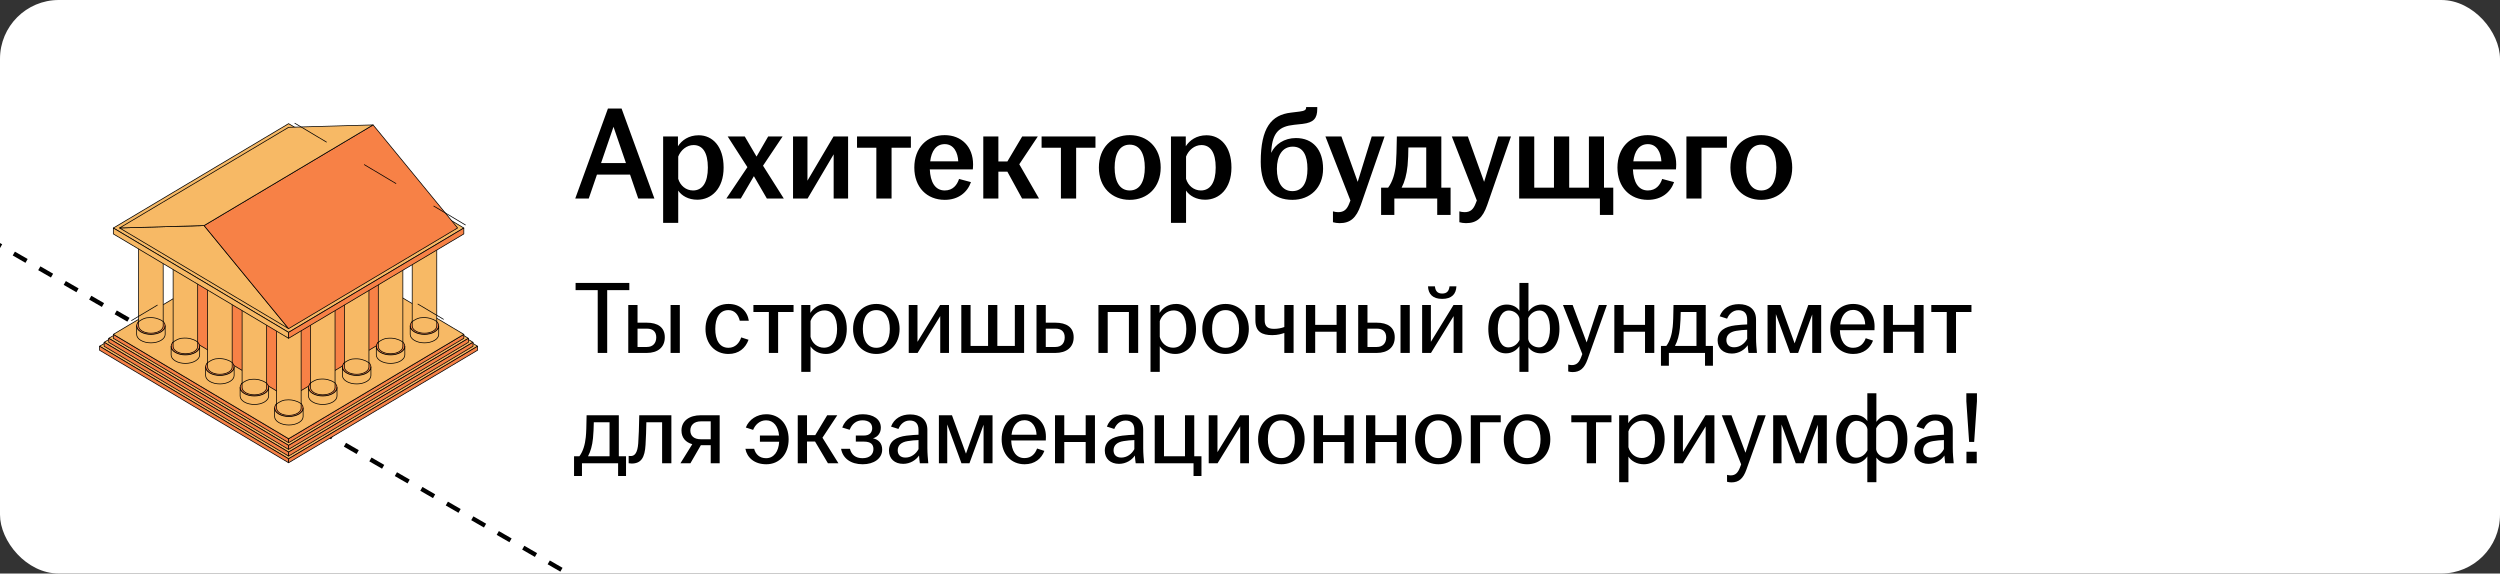 <?xml version="1.0" encoding="UTF-8"?> <svg xmlns="http://www.w3.org/2000/svg" width="340" height="78" viewBox="0 0 340 78" fill="none"><rect x="0" y="0" width="340" height="78" fill="#333333" stroke="none"/><g clip-path="url(#clip0_6485_12233)"><rect width="340" height="78" rx="8" fill="white"></rect><path d="M-63.938 -3.516L167.001 129.817" stroke="black" stroke-width="0.6" stroke-linejoin="round" stroke-dasharray="2 2"></path><path d="M64.954 47.09L39.247 31.781L13.537 47.09L39.247 62.402L64.954 47.09Z" fill="#F7B965" stroke="black" stroke-width="0.1" stroke-miterlimit="10" stroke-linecap="round" stroke-linejoin="round"></path><path d="M64.329 46.551L39.247 31.613L14.162 46.551L39.247 61.488L64.329 46.551Z" fill="#F7B965" stroke="black" stroke-width="0.1" stroke-miterlimit="10" stroke-linecap="round" stroke-linejoin="round"></path><path d="M63.705 46.011L39.247 31.445L14.787 46.011L39.247 60.578L63.705 46.011Z" fill="#F7B965" stroke="black" stroke-width="0.1" stroke-miterlimit="10" stroke-linecap="round" stroke-linejoin="round"></path><path d="M39.247 59.667L15.414 45.473V46.01L39.247 60.205V59.667Z" fill="#F78146" stroke="black" stroke-width="0.1" stroke-miterlimit="10" stroke-linecap="round" stroke-linejoin="round"></path><path d="M39.246 59.667L63.079 45.473V46.01L39.246 60.205V59.667Z" fill="#F78146" stroke="black" stroke-width="0.1" stroke-miterlimit="10" stroke-linecap="round" stroke-linejoin="round"></path><path d="M39.247 60.578L14.787 46.012V46.552L39.247 61.118V60.578Z" fill="#F78146" stroke="black" stroke-width="0.1" stroke-miterlimit="10" stroke-linecap="round" stroke-linejoin="round"></path><path d="M39.246 60.578L63.704 46.012V46.552L39.246 61.118V60.578Z" fill="#F78146" stroke="black" stroke-width="0.1" stroke-miterlimit="10" stroke-linecap="round" stroke-linejoin="round"></path><path d="M39.247 61.488L14.162 46.551V47.088L39.247 62.026V61.488Z" fill="#F78146" stroke="black" stroke-width="0.1" stroke-miterlimit="10" stroke-linecap="round" stroke-linejoin="round"></path><path d="M39.247 62.398L13.537 47.086V47.626L39.247 62.935V62.398Z" fill="#F78146" stroke="black" stroke-width="0.1" stroke-miterlimit="10" stroke-linecap="round" stroke-linejoin="round"></path><path d="M39.246 62.398L64.953 47.086V47.626L39.246 62.935V62.398Z" fill="#F78146" stroke="black" stroke-width="0.1" stroke-miterlimit="10" stroke-linecap="round" stroke-linejoin="round"></path><path d="M39.246 61.488L64.328 46.551V47.088L39.246 62.026V61.488Z" fill="#F78146" stroke="black" stroke-width="0.1" stroke-miterlimit="10" stroke-linecap="round" stroke-linejoin="round"></path><path d="M63.08 45.472L39.247 31.277L15.414 45.472L39.247 59.666L63.08 45.472Z" fill="#F7B965" stroke="black" stroke-width="0.1" stroke-miterlimit="10" stroke-linecap="round" stroke-linejoin="round"></path><path d="M25.045 31.812L39.247 40.269V54.137L25.045 45.681V31.812Z" fill="#F78146" stroke="black" stroke-width="0.1" stroke-miterlimit="10" stroke-linecap="round" stroke-linejoin="round"></path><path d="M53.446 31.812L39.246 40.269V54.137L53.446 45.681V31.812Z" fill="#F78146" stroke="black" stroke-width="0.1" stroke-miterlimit="10" stroke-linecap="round" stroke-linejoin="round"></path><path d="M21.896 43.506C21.517 43.281 21.02 43.168 20.524 43.168C20.027 43.168 19.531 43.281 19.151 43.506C18.772 43.731 18.584 44.026 18.584 44.322C18.584 44.617 18.772 44.913 19.151 45.138C19.531 45.363 20.027 45.476 20.524 45.476C21.02 45.476 21.517 45.363 21.896 45.138C22.275 44.913 22.463 44.617 22.463 44.322C22.463 44.026 22.275 43.731 21.896 43.506Z" fill="#F78146" stroke="black" stroke-width="0.1" stroke-miterlimit="10" stroke-linecap="round" stroke-linejoin="round"></path><path d="M21.896 45.14C21.517 45.365 21.02 45.478 20.524 45.478C20.027 45.478 19.531 45.365 19.151 45.14C18.772 44.915 18.584 44.62 18.584 44.324V45.475C18.584 45.771 18.772 46.066 19.151 46.291C19.531 46.516 20.027 46.629 20.524 46.629C21.02 46.629 21.517 46.516 21.896 46.291C22.275 46.066 22.463 45.771 22.463 45.475V44.324C22.463 44.62 22.275 44.915 21.896 45.14Z" fill="#F7B965" stroke="black" stroke-width="0.1" stroke-miterlimit="10" stroke-linecap="round" stroke-linejoin="round"></path><path d="M18.854 32.965V44.323C18.854 44.576 19.017 44.832 19.342 45.026C19.666 45.221 20.095 45.316 20.523 45.316C20.951 45.316 21.377 45.221 21.704 45.026C22.029 44.832 22.193 44.579 22.193 44.323V32.965H18.854Z" fill="#F7B965" stroke="black" stroke-width="0.1" stroke-miterlimit="10" stroke-linecap="round" stroke-linejoin="round"></path><path d="M21.702 32.263C21.378 32.068 20.95 31.973 20.521 31.973C20.093 31.973 19.667 32.068 19.34 32.263C19.015 32.457 18.852 32.71 18.852 32.966C18.852 33.222 19.015 33.475 19.34 33.67C19.665 33.864 20.093 33.959 20.521 33.959C20.95 33.959 21.375 33.864 21.702 33.67C22.027 33.475 22.191 33.222 22.191 32.966C22.191 32.71 22.027 32.457 21.702 32.263Z" fill="white" stroke="black" stroke-width="0.1" stroke-miterlimit="10" stroke-linecap="round" stroke-linejoin="round"></path><path d="M21.896 30.998C21.517 30.773 21.02 30.66 20.524 30.66C20.027 30.66 19.531 30.773 19.151 30.998C18.772 31.223 18.584 31.518 18.584 31.814C18.584 32.109 18.772 32.405 19.151 32.63C19.531 32.855 20.027 32.968 20.524 32.968C21.02 32.968 21.517 32.855 21.896 32.63C22.275 32.405 22.463 32.109 22.463 31.814C22.463 31.518 22.275 31.223 21.896 30.998Z" fill="#F5F5FA" stroke="black" stroke-width="0.1" stroke-miterlimit="10" stroke-linecap="round" stroke-linejoin="round"></path><path d="M26.585 46.299C26.206 46.074 25.71 45.961 25.213 45.961C24.717 45.961 24.22 46.074 23.841 46.299C23.462 46.524 23.273 46.819 23.273 47.115C23.273 47.41 23.462 47.706 23.841 47.931C24.22 48.156 24.717 48.269 25.213 48.269C25.71 48.269 26.206 48.156 26.585 47.931C26.965 47.706 27.153 47.41 27.153 47.115C27.153 46.819 26.965 46.524 26.585 46.299Z" fill="#F78146" stroke="black" stroke-width="0.1" stroke-miterlimit="10" stroke-linecap="round" stroke-linejoin="round"></path><path d="M26.585 47.933C26.206 48.158 25.71 48.271 25.213 48.271C24.717 48.271 24.22 48.158 23.841 47.933C23.462 47.708 23.273 47.413 23.273 47.117V48.268C23.273 48.564 23.462 48.859 23.841 49.084C24.22 49.309 24.717 49.422 25.213 49.422C25.71 49.422 26.206 49.309 26.585 49.084C26.965 48.859 27.153 48.564 27.153 48.268V47.117C27.153 47.413 26.965 47.708 26.585 47.933Z" fill="#F7B965" stroke="black" stroke-width="0.1" stroke-miterlimit="10" stroke-linecap="round" stroke-linejoin="round"></path><path d="M23.545 35.758V47.116C23.545 47.369 23.709 47.625 24.033 47.819C24.358 48.014 24.786 48.109 25.215 48.109C25.643 48.109 26.068 48.014 26.396 47.819C26.72 47.625 26.884 47.372 26.884 47.116V35.758H23.545Z" fill="#F7B965" stroke="black" stroke-width="0.1" stroke-miterlimit="10" stroke-linecap="round" stroke-linejoin="round"></path><path d="M26.396 35.056C26.071 34.861 25.643 34.766 25.215 34.766C24.786 34.766 24.361 34.861 24.033 35.056C23.709 35.25 23.545 35.503 23.545 35.759C23.545 36.015 23.709 36.269 24.033 36.463C24.358 36.657 24.786 36.752 25.215 36.752C25.643 36.752 26.068 36.657 26.396 36.463C26.72 36.269 26.884 36.015 26.884 35.759C26.884 35.503 26.72 35.25 26.396 35.056Z" fill="white" stroke="black" stroke-width="0.1" stroke-miterlimit="10" stroke-linecap="round" stroke-linejoin="round"></path><path d="M26.585 33.791C26.206 33.566 25.71 33.453 25.213 33.453C24.717 33.453 24.22 33.566 23.841 33.791C23.462 34.016 23.273 34.311 23.273 34.607C23.273 34.902 23.462 35.198 23.841 35.423C24.22 35.648 24.717 35.761 25.213 35.761C25.71 35.761 26.206 35.648 26.585 35.423C26.965 35.198 27.153 34.902 27.153 34.607C27.153 34.311 26.965 34.016 26.585 33.791Z" fill="#F5F5FA" stroke="black" stroke-width="0.1" stroke-miterlimit="10" stroke-linecap="round" stroke-linejoin="round"></path><path d="M31.275 49.092C30.896 48.867 30.399 48.754 29.902 48.754C29.406 48.754 28.909 48.867 28.53 49.092C28.151 49.317 27.963 49.612 27.963 49.908C27.963 50.203 28.151 50.499 28.53 50.724C28.909 50.949 29.406 51.062 29.902 51.062C30.399 51.062 30.896 50.949 31.275 50.724C31.654 50.499 31.842 50.203 31.842 49.908C31.842 49.612 31.654 49.317 31.275 49.092Z" fill="#F78146" stroke="black" stroke-width="0.1" stroke-miterlimit="10" stroke-linecap="round" stroke-linejoin="round"></path><path d="M31.275 50.726C30.896 50.951 30.399 51.064 29.902 51.064C29.406 51.064 28.909 50.951 28.53 50.726C28.151 50.501 27.963 50.206 27.963 49.91V51.061C27.963 51.357 28.151 51.652 28.53 51.877C28.909 52.102 29.406 52.215 29.902 52.215C30.399 52.215 30.896 52.102 31.275 51.877C31.654 51.652 31.842 51.357 31.842 51.061V49.91C31.842 50.206 31.654 50.501 31.275 50.726Z" fill="#F7B965" stroke="black" stroke-width="0.1" stroke-miterlimit="10" stroke-linecap="round" stroke-linejoin="round"></path><path d="M28.236 38.551V49.909C28.236 50.162 28.4 50.418 28.725 50.612C29.049 50.806 29.478 50.902 29.906 50.902C30.334 50.902 30.76 50.806 31.087 50.612C31.412 50.418 31.576 50.165 31.576 49.909V38.551H28.236Z" fill="#F7B965" stroke="black" stroke-width="0.1" stroke-miterlimit="10" stroke-linecap="round" stroke-linejoin="round"></path><path d="M31.083 37.848C30.759 37.654 30.33 37.559 29.902 37.559C29.474 37.559 29.048 37.654 28.721 37.848C28.396 38.042 28.232 38.296 28.232 38.552C28.232 38.808 28.396 39.061 28.721 39.255C29.045 39.45 29.474 39.545 29.902 39.545C30.33 39.545 30.756 39.45 31.083 39.255C31.408 39.061 31.572 38.808 31.572 38.552C31.572 38.299 31.408 38.042 31.083 37.848Z" fill="white" stroke="black" stroke-width="0.1" stroke-miterlimit="10" stroke-linecap="round" stroke-linejoin="round"></path><path d="M31.275 36.584C30.896 36.359 30.399 36.246 29.902 36.246C29.406 36.246 28.909 36.359 28.53 36.584C28.151 36.809 27.963 37.104 27.963 37.4C27.963 37.695 28.151 37.991 28.53 38.216C28.909 38.441 29.406 38.554 29.902 38.554C30.399 38.554 30.896 38.441 31.275 38.216C31.654 37.991 31.842 37.695 31.842 37.4C31.842 37.104 31.654 36.809 31.275 36.584Z" fill="#F5F5FA" stroke="black" stroke-width="0.1" stroke-miterlimit="10" stroke-linecap="round" stroke-linejoin="round"></path><path d="M35.968 51.888C35.589 51.663 35.092 51.551 34.596 51.551C34.099 51.551 33.603 51.663 33.224 51.888C32.845 52.114 32.656 52.409 32.656 52.705C32.656 53 32.845 53.295 33.224 53.521C33.603 53.746 34.099 53.858 34.596 53.858C35.092 53.858 35.589 53.746 35.968 53.521C36.347 53.295 36.536 53 36.536 52.705C36.536 52.409 36.347 52.114 35.968 51.888Z" fill="#F78146" stroke="black" stroke-width="0.1" stroke-miterlimit="10" stroke-linecap="round" stroke-linejoin="round"></path><path d="M35.968 53.519C35.589 53.745 35.092 53.857 34.596 53.857C34.099 53.857 33.603 53.745 33.224 53.519C32.845 53.294 32.656 52.999 32.656 52.703V53.854C32.656 54.15 32.845 54.445 33.224 54.67C33.603 54.895 34.099 55.008 34.596 55.008C35.092 55.008 35.589 54.895 35.968 54.67C36.347 54.445 36.536 54.15 36.536 53.854V52.703C36.536 52.999 36.347 53.294 35.968 53.519Z" fill="#F7B965" stroke="black" stroke-width="0.1" stroke-miterlimit="10" stroke-linecap="round" stroke-linejoin="round"></path><path d="M32.926 41.344V52.702C32.926 52.955 33.089 53.211 33.414 53.405C33.739 53.599 34.167 53.695 34.595 53.695C35.024 53.695 35.449 53.599 35.777 53.405C36.101 53.211 36.265 52.958 36.265 52.702V41.344H32.926Z" fill="#F7B965" stroke="black" stroke-width="0.1" stroke-miterlimit="10" stroke-linecap="round" stroke-linejoin="round"></path><path d="M35.773 40.641C35.448 40.447 35.02 40.352 34.591 40.352C34.163 40.352 33.738 40.447 33.41 40.641C33.086 40.836 32.922 41.089 32.922 41.345C32.922 41.601 33.086 41.854 33.41 42.048C33.735 42.243 34.163 42.338 34.591 42.338C35.02 42.338 35.445 42.243 35.773 42.048C36.097 41.854 36.261 41.601 36.261 41.345C36.261 41.089 36.097 40.836 35.773 40.641Z" fill="white" stroke="black" stroke-width="0.1" stroke-miterlimit="10" stroke-linecap="round" stroke-linejoin="round"></path><path d="M35.968 39.377C35.589 39.152 35.092 39.039 34.596 39.039C34.099 39.039 33.603 39.152 33.224 39.377C32.845 39.602 32.656 39.898 32.656 40.193C32.656 40.488 32.845 40.784 33.224 41.009C33.603 41.234 34.099 41.347 34.596 41.347C35.092 41.347 35.589 41.234 35.968 41.009C36.347 40.784 36.536 40.488 36.536 40.193C36.536 39.898 36.347 39.602 35.968 39.377Z" fill="#F5F5FA" stroke="black" stroke-width="0.1" stroke-miterlimit="10" stroke-linecap="round" stroke-linejoin="round"></path><path d="M40.658 54.678C40.278 54.452 39.782 54.34 39.285 54.34C38.789 54.34 38.292 54.452 37.913 54.678C37.534 54.903 37.346 55.198 37.346 55.494C37.346 55.789 37.534 56.085 37.913 56.31C38.292 56.535 38.789 56.647 39.285 56.647C39.782 56.647 40.278 56.535 40.658 56.31C41.037 56.085 41.225 55.789 41.225 55.494C41.225 55.198 41.037 54.903 40.658 54.678Z" fill="#F78146" stroke="black" stroke-width="0.1" stroke-miterlimit="10" stroke-linecap="round" stroke-linejoin="round"></path><path d="M40.658 56.312C40.278 56.537 39.782 56.65 39.285 56.65C38.789 56.65 38.292 56.537 37.913 56.312C37.534 56.087 37.346 55.791 37.346 55.496V56.647C37.346 56.943 37.534 57.238 37.913 57.463C38.292 57.688 38.789 57.801 39.285 57.801C39.782 57.801 40.278 57.688 40.658 57.463C41.037 57.238 41.225 56.943 41.225 56.647V55.496C41.225 55.791 41.037 56.087 40.658 56.312Z" fill="#F7B965" stroke="black" stroke-width="0.1" stroke-miterlimit="10" stroke-linecap="round" stroke-linejoin="round"></path><path d="M37.615 44.141V55.498C37.615 55.752 37.779 56.008 38.104 56.202C38.428 56.396 38.857 56.492 39.285 56.492C39.713 56.492 40.139 56.396 40.466 56.202C40.791 56.008 40.955 55.755 40.955 55.498V44.141H37.615Z" fill="#F7B965" stroke="black" stroke-width="0.1" stroke-miterlimit="10" stroke-linecap="round" stroke-linejoin="round"></path><path d="M40.466 43.434C40.142 43.24 39.713 43.145 39.285 43.145C38.857 43.145 38.431 43.24 38.104 43.434C37.779 43.629 37.615 43.882 37.615 44.138C37.615 44.394 37.779 44.647 38.104 44.842C38.428 45.036 38.857 45.131 39.285 45.131C39.713 45.131 40.139 45.036 40.466 44.842C40.791 44.647 40.955 44.394 40.955 44.138C40.955 43.882 40.791 43.629 40.466 43.434Z" fill="white" stroke="black" stroke-width="0.1" stroke-miterlimit="10" stroke-linecap="round" stroke-linejoin="round"></path><path d="M40.658 42.17C40.278 41.945 39.782 41.832 39.285 41.832C38.789 41.832 38.292 41.945 37.913 42.17C37.534 42.395 37.346 42.69 37.346 42.986C37.346 43.281 37.534 43.577 37.913 43.802C38.292 44.027 38.789 44.14 39.285 44.14C39.782 44.14 40.278 44.027 40.658 43.802C41.037 43.577 41.225 43.281 41.225 42.986C41.225 42.69 41.037 42.395 40.658 42.17Z" fill="#F5F5FA" stroke="black" stroke-width="0.1" stroke-miterlimit="10" stroke-linecap="round" stroke-linejoin="round"></path><path d="M45.267 51.888C44.888 51.663 44.391 51.551 43.895 51.551C43.398 51.551 42.902 51.663 42.523 51.888C42.143 52.114 41.955 52.409 41.955 52.705C41.955 53 42.143 53.295 42.523 53.521C42.902 53.746 43.398 53.858 43.895 53.858C44.391 53.858 44.888 53.746 45.267 53.521C45.646 53.295 45.834 53 45.834 52.705C45.834 52.409 45.646 52.114 45.267 51.888Z" fill="#F78146" stroke="black" stroke-width="0.1" stroke-miterlimit="10" stroke-linecap="round" stroke-linejoin="round"></path><path d="M45.267 53.519C44.888 53.745 44.391 53.857 43.895 53.857C43.398 53.857 42.902 53.745 42.523 53.519C42.143 53.294 41.955 52.999 41.955 52.703V53.854C41.955 54.15 42.143 54.445 42.523 54.67C42.902 54.895 43.398 55.008 43.895 55.008C44.391 55.008 44.888 54.895 45.267 54.67C45.646 54.445 45.834 54.15 45.834 53.854V52.703C45.834 52.999 45.646 53.294 45.267 53.519Z" fill="#F7B965" stroke="black" stroke-width="0.1" stroke-miterlimit="10" stroke-linecap="round" stroke-linejoin="round"></path><path d="M42.227 41.344V52.702C42.227 52.955 42.39 53.211 42.715 53.405C43.039 53.599 43.468 53.695 43.896 53.695C44.325 53.695 44.75 53.599 45.078 53.405C45.402 53.211 45.566 52.958 45.566 52.702V41.344H42.227Z" fill="#F7B965" stroke="black" stroke-width="0.1" stroke-miterlimit="10" stroke-linecap="round" stroke-linejoin="round"></path><path d="M45.078 40.641C44.753 40.447 44.325 40.352 43.896 40.352C43.468 40.352 43.042 40.447 42.715 40.641C42.39 40.836 42.227 41.089 42.227 41.345C42.227 41.601 42.39 41.854 42.715 42.048C43.039 42.243 43.468 42.338 43.896 42.338C44.325 42.338 44.75 42.243 45.078 42.048C45.402 41.854 45.566 41.601 45.566 41.345C45.566 41.089 45.402 40.836 45.078 40.641Z" fill="white" stroke="black" stroke-width="0.1" stroke-miterlimit="10" stroke-linecap="round" stroke-linejoin="round"></path><path d="M45.267 39.377C44.888 39.152 44.391 39.039 43.895 39.039C43.398 39.039 42.902 39.152 42.523 39.377C42.143 39.602 41.955 39.898 41.955 40.193C41.955 40.488 42.143 40.784 42.523 41.009C42.902 41.234 43.398 41.347 43.895 41.347C44.391 41.347 44.888 41.234 45.267 41.009C45.646 40.784 45.834 40.488 45.834 40.193C45.834 39.898 45.646 39.602 45.267 39.377Z" fill="#F5F5FA" stroke="black" stroke-width="0.1" stroke-miterlimit="10" stroke-linecap="round" stroke-linejoin="round"></path><path d="M49.878 49.092C49.499 48.867 49.002 48.754 48.506 48.754C48.01 48.754 47.513 48.867 47.134 49.092C46.755 49.317 46.566 49.612 46.566 49.908C46.566 50.203 46.755 50.499 47.134 50.724C47.513 50.949 48.01 51.062 48.506 51.062C49.002 51.062 49.499 50.949 49.878 50.724C50.258 50.499 50.446 50.203 50.446 49.908C50.446 49.612 50.258 49.317 49.878 49.092Z" fill="#F78146" stroke="black" stroke-width="0.1" stroke-miterlimit="10" stroke-linecap="round" stroke-linejoin="round"></path><path d="M49.878 50.726C49.499 50.951 49.002 51.064 48.506 51.064C48.01 51.064 47.513 50.951 47.134 50.726C46.755 50.501 46.566 50.206 46.566 49.91V51.061C46.566 51.357 46.755 51.652 47.134 51.877C47.513 52.102 48.01 52.215 48.506 52.215C49.002 52.215 49.499 52.102 49.878 51.877C50.258 51.652 50.446 51.357 50.446 51.061V49.91C50.446 50.206 50.258 50.501 49.878 50.726Z" fill="#F7B965" stroke="black" stroke-width="0.1" stroke-miterlimit="10" stroke-linecap="round" stroke-linejoin="round"></path><path d="M46.836 38.551V49.909C46.836 50.162 47 50.418 47.324 50.612C47.649 50.806 48.077 50.902 48.506 50.902C48.934 50.902 49.359 50.806 49.687 50.612C50.011 50.418 50.175 50.165 50.175 49.909V38.551H46.836Z" fill="#F7B965" stroke="black" stroke-width="0.1" stroke-miterlimit="10" stroke-linecap="round" stroke-linejoin="round"></path><path d="M49.687 37.848C49.362 37.654 48.934 37.559 48.506 37.559C48.077 37.559 47.652 37.654 47.324 37.848C47 38.042 46.836 38.296 46.836 38.552C46.836 38.808 47 39.061 47.324 39.255C47.649 39.45 48.077 39.545 48.506 39.545C48.934 39.545 49.359 39.45 49.687 39.255C50.011 39.061 50.175 38.808 50.175 38.552C50.175 38.296 50.011 38.042 49.687 37.848Z" fill="white" stroke="black" stroke-width="0.1" stroke-miterlimit="10" stroke-linecap="round" stroke-linejoin="round"></path><path d="M49.878 36.584C49.499 36.359 49.002 36.246 48.506 36.246C48.01 36.246 47.513 36.359 47.134 36.584C46.755 36.809 46.566 37.104 46.566 37.4C46.566 37.695 46.755 37.991 47.134 38.216C47.513 38.441 48.01 38.554 48.506 38.554C49.002 38.554 49.499 38.441 49.878 38.216C50.258 37.991 50.446 37.695 50.446 37.4C50.446 37.104 50.258 36.809 49.878 36.584Z" fill="#F5F5FA" stroke="black" stroke-width="0.1" stroke-miterlimit="10" stroke-linecap="round" stroke-linejoin="round"></path><path d="M54.49 46.299C54.111 46.074 53.614 45.961 53.117 45.961C52.621 45.961 52.124 46.074 51.745 46.299C51.366 46.524 51.178 46.819 51.178 47.115C51.178 47.41 51.366 47.706 51.745 47.931C52.124 48.156 52.621 48.269 53.117 48.269C53.614 48.269 54.111 48.156 54.49 47.931C54.869 47.706 55.057 47.41 55.057 47.115C55.057 46.819 54.869 46.524 54.49 46.299Z" fill="#F78146" stroke="black" stroke-width="0.1" stroke-miterlimit="10" stroke-linecap="round" stroke-linejoin="round"></path><path d="M54.49 47.933C54.111 48.158 53.614 48.271 53.117 48.271C52.621 48.271 52.124 48.158 51.745 47.933C51.366 47.708 51.178 47.413 51.178 47.117V48.268C51.178 48.564 51.366 48.859 51.745 49.084C52.124 49.309 52.621 49.422 53.117 49.422C53.614 49.422 54.111 49.309 54.49 49.084C54.869 48.859 55.057 48.564 55.057 48.268V47.117C55.057 47.413 54.869 47.708 54.49 47.933Z" fill="#F7B965" stroke="black" stroke-width="0.1" stroke-miterlimit="10" stroke-linecap="round" stroke-linejoin="round"></path><path d="M51.449 35.758V47.116C51.449 47.369 51.613 47.625 51.938 47.819C52.262 48.014 52.691 48.109 53.119 48.109C53.547 48.109 53.973 48.014 54.3 47.819C54.625 47.625 54.788 47.372 54.788 47.116V35.758H51.449Z" fill="#F7B965" stroke="black" stroke-width="0.1" stroke-miterlimit="10" stroke-linecap="round" stroke-linejoin="round"></path><path d="M54.298 35.056C53.974 34.861 53.545 34.766 53.117 34.766C52.688 34.766 52.263 34.861 51.935 35.056C51.611 35.25 51.447 35.503 51.447 35.759C51.447 36.015 51.611 36.269 51.935 36.463C52.26 36.657 52.688 36.752 53.117 36.752C53.545 36.752 53.971 36.657 54.298 36.463C54.623 36.269 54.786 36.015 54.786 35.759C54.786 35.503 54.623 35.25 54.298 35.056Z" fill="white" stroke="black" stroke-width="0.1" stroke-miterlimit="10" stroke-linecap="round" stroke-linejoin="round"></path><path d="M54.49 33.791C54.111 33.566 53.614 33.453 53.117 33.453C52.621 33.453 52.124 33.566 51.745 33.791C51.366 34.016 51.178 34.311 51.178 34.607C51.178 34.902 51.366 35.198 51.745 35.423C52.124 35.648 52.621 35.761 53.117 35.761C53.614 35.761 54.111 35.648 54.49 35.423C54.869 35.198 55.057 34.902 55.057 34.607C55.057 34.311 54.869 34.016 54.49 33.791Z" fill="#F5F5FA" stroke="black" stroke-width="0.1" stroke-miterlimit="10" stroke-linecap="round" stroke-linejoin="round"></path><path d="M59.099 43.506C58.72 43.281 58.223 43.168 57.727 43.168C57.23 43.168 56.734 43.281 56.355 43.506C55.975 43.731 55.787 44.026 55.787 44.322C55.787 44.617 55.975 44.913 56.355 45.138C56.734 45.363 57.23 45.476 57.727 45.476C58.223 45.476 58.72 45.363 59.099 45.138C59.478 44.913 59.666 44.617 59.666 44.322C59.666 44.026 59.478 43.731 59.099 43.506Z" fill="#F78146" stroke="black" stroke-width="0.1" stroke-miterlimit="10" stroke-linecap="round" stroke-linejoin="round"></path><path d="M59.099 45.14C58.72 45.365 58.223 45.478 57.727 45.478C57.23 45.478 56.734 45.365 56.355 45.14C55.975 44.915 55.787 44.62 55.787 44.324V45.475C55.787 45.771 55.975 46.066 56.355 46.291C56.734 46.516 57.23 46.629 57.727 46.629C58.223 46.629 58.72 46.516 59.099 46.291C59.478 46.066 59.666 45.771 59.666 45.475V44.324C59.666 44.62 59.478 44.915 59.099 45.14Z" fill="#F7B965" stroke="black" stroke-width="0.1" stroke-miterlimit="10" stroke-linecap="round" stroke-linejoin="round"></path><path d="M56.06 32.965V44.323C56.06 44.576 56.224 44.832 56.549 45.026C56.873 45.221 57.302 45.316 57.73 45.316C58.158 45.316 58.584 45.221 58.911 45.026C59.239 44.832 59.4 44.579 59.4 44.323V32.965H56.06Z" fill="#F7B965" stroke="black" stroke-width="0.1" stroke-miterlimit="10" stroke-linecap="round" stroke-linejoin="round"></path><path d="M55.971 43.831C55.971 43.831 56.361 43.42 57.064 43.24C57.064 43.24 57.95 43.07 58.682 43.367C58.682 43.367 59.011 43.44 59.398 43.734" stroke="black" stroke-width="0.1" stroke-miterlimit="10" stroke-linecap="round" stroke-linejoin="round"></path><path d="M51.363 46.627C51.363 46.627 51.753 46.217 52.457 46.036C52.457 46.036 53.342 45.867 54.075 46.163C54.075 46.163 54.404 46.236 54.791 46.531" stroke="black" stroke-width="0.1" stroke-miterlimit="10" stroke-linecap="round" stroke-linejoin="round"></path><path d="M46.732 49.436C46.732 49.436 47.122 49.025 47.826 48.845C47.826 48.845 48.711 48.676 49.444 48.972C49.444 48.972 49.773 49.045 50.16 49.34" stroke="black" stroke-width="0.1" stroke-miterlimit="10" stroke-linecap="round" stroke-linejoin="round"></path><path d="M42.141 52.186C42.141 52.186 42.53 51.775 43.234 51.595C43.234 51.595 44.119 51.426 44.852 51.722C44.852 51.722 45.181 51.795 45.568 52.09" stroke="black" stroke-width="0.1" stroke-miterlimit="10" stroke-linecap="round" stroke-linejoin="round"></path><path d="M37.545 55.018C37.545 55.018 37.935 54.607 38.638 54.427C38.638 54.427 39.524 54.258 40.256 54.554C40.256 54.554 40.586 54.627 40.972 54.922" stroke="black" stroke-width="0.1" stroke-miterlimit="10" stroke-linecap="round" stroke-linejoin="round"></path><path d="M32.828 52.214C32.828 52.214 33.218 51.803 33.922 51.622C33.922 51.622 34.807 51.453 35.539 51.749C35.539 51.749 35.869 51.822 36.255 52.117" stroke="black" stroke-width="0.1" stroke-miterlimit="10" stroke-linecap="round" stroke-linejoin="round"></path><path d="M28.154 49.409C28.154 49.409 28.544 48.998 29.248 48.818C29.248 48.818 30.133 48.648 30.865 48.945C30.865 48.945 31.195 49.018 31.582 49.313" stroke="black" stroke-width="0.1" stroke-miterlimit="10" stroke-linecap="round" stroke-linejoin="round"></path><path d="M23.463 46.616C23.463 46.616 23.853 46.205 24.556 46.025C24.556 46.025 25.442 45.855 26.174 46.152C26.174 46.152 26.504 46.225 26.89 46.52" stroke="black" stroke-width="0.1" stroke-miterlimit="10" stroke-linecap="round" stroke-linejoin="round"></path><path d="M18.771 43.831C18.771 43.831 19.161 43.42 19.865 43.24C19.865 43.24 20.75 43.07 21.483 43.367C21.483 43.367 21.812 43.44 22.199 43.734" stroke="black" stroke-width="0.1" stroke-miterlimit="10" stroke-linecap="round" stroke-linejoin="round"></path><path d="M58.908 32.263C58.583 32.068 58.155 31.973 57.726 31.973C57.298 31.973 56.872 32.068 56.545 32.263C56.22 32.457 56.057 32.71 56.057 32.966C56.057 33.222 56.22 33.475 56.545 33.67C56.869 33.864 57.298 33.959 57.726 33.959C58.155 33.959 58.58 33.864 58.908 33.67C59.232 33.475 59.396 33.222 59.396 32.966C59.396 32.71 59.232 32.457 58.908 32.263Z" fill="white" stroke="black" stroke-width="0.1" stroke-miterlimit="10" stroke-linecap="round" stroke-linejoin="round"></path><path d="M59.099 30.998C58.72 30.773 58.223 30.66 57.727 30.66C57.23 30.66 56.734 30.773 56.355 30.998C55.975 31.223 55.787 31.518 55.787 31.814C55.787 32.109 55.975 32.405 56.355 32.63C56.734 32.855 57.23 32.968 57.727 32.968C58.223 32.968 58.72 32.855 59.099 32.63C59.478 32.405 59.666 32.109 59.666 31.814C59.666 31.518 59.478 31.223 59.099 30.998Z" fill="#F5F5FA" stroke="black" stroke-width="0.1" stroke-miterlimit="10" stroke-linecap="round" stroke-linejoin="round"></path><path d="M63.08 31.011L39.247 16.816L15.414 31.011L39.247 45.203L63.08 31.011Z" fill="#F7B965" stroke="black" stroke-width="0.1" stroke-miterlimit="10" stroke-linecap="round" stroke-linejoin="round"></path><path d="M39.247 45.204L15.414 31.012V31.814L39.247 46.008V45.204Z" fill="#F7B965" stroke="black" stroke-width="0.1" stroke-miterlimit="10" stroke-linecap="round" stroke-linejoin="round"></path><path d="M39.246 45.204L63.079 31.012V31.814L39.246 46.008V45.204Z" fill="#F78146" stroke="black" stroke-width="0.1" stroke-miterlimit="10" stroke-linecap="round" stroke-linejoin="round"></path><path d="M16.262 31.002L27.753 30.676L39.246 44.693L16.262 31.002Z" fill="#F7B965" stroke="black" stroke-width="0.1" stroke-miterlimit="10" stroke-linecap="round" stroke-linejoin="round"></path><path d="M50.738 16.988L62.232 31.003L39.247 44.694L27.754 30.676L50.738 16.988Z" fill="#F78146" stroke="black" stroke-width="0.1" stroke-miterlimit="10" stroke-linecap="round" stroke-linejoin="round"></path><path d="M39.246 17.315L50.737 16.988L27.753 30.676L16.262 31.003L39.246 17.315Z" fill="#F7B965" stroke="black" stroke-width="0.1" stroke-miterlimit="10" stroke-linecap="round" stroke-linejoin="round"></path><path d="M63.291 30.59L39.238 16.246" stroke="black" stroke-width="0.1" stroke-miterlimit="10" stroke-linecap="round" stroke-linejoin="round" stroke-dasharray="5 6"></path><path d="M60.311 43.422L56.84 41.355" stroke="black" stroke-width="0.1" stroke-miterlimit="10" stroke-linecap="round" stroke-linejoin="round" stroke-dasharray="5 6"></path><path d="M17.891 43.594L21.399 41.496" stroke="black" stroke-width="0.1" stroke-miterlimit="10" stroke-linecap="round" stroke-linejoin="round" stroke-dasharray="5 6"></path><path d="M78.234 27L82.68 14.76H84.534L88.998 27H86.802L85.686 23.742H81.186L80.07 27H78.234ZM81.744 22.176H85.128L83.436 17.244L81.744 22.176ZM90.186 30.312V18.558H92.202V19.89C92.724 19.08 93.66 18.396 95.028 18.396C96.9 18.396 98.412 19.908 98.412 22.788C98.412 25.668 96.756 27.162 94.83 27.162C93.624 27.162 92.706 26.622 92.238 25.92V30.312H90.186ZM92.238 24.318C92.508 25.236 93.282 25.902 94.254 25.902C95.532 25.902 96.27 24.822 96.27 22.788C96.27 20.736 95.55 19.728 94.326 19.728C93.39 19.728 92.58 20.412 92.238 21.294V24.318ZM98.784 27L101.647 22.734L98.965 18.558H101.287L102.889 21.294L104.473 18.558H106.435L103.771 22.536L106.597 27H104.293L102.529 23.958L100.747 27H98.784ZM107.852 27V18.558H109.814V24.57L113.36 18.558H115.34V27H113.378V20.988L109.832 27H107.852ZM119.183 27V20.088H116.555V18.558H123.881V20.088H121.253V27H119.183ZM128.487 27.18C126.057 27.18 124.347 25.47 124.347 22.788C124.347 20.106 126.057 18.378 128.469 18.378C130.755 18.378 132.339 19.944 132.339 22.356C132.339 22.644 132.321 22.86 132.303 23.04H126.453C126.525 24.732 127.155 25.902 128.487 25.902C129.585 25.902 130.161 25.164 130.431 24.336L132.051 24.768C131.565 26.154 130.341 27.18 128.487 27.18ZM126.507 21.942H130.323C130.269 20.772 129.729 19.602 128.487 19.602C127.299 19.602 126.669 20.556 126.507 21.942ZM133.727 27V18.558H135.779V21.96H137.003L139.019 18.558H141.143L138.623 22.338L141.305 27H139.001L137.003 23.346H135.779V27H133.727ZM144.285 27V20.088H141.657V18.558H148.983V20.088H146.355V27H144.285ZM153.642 27.18C151.212 27.18 149.448 25.47 149.448 22.788C149.448 20.088 151.212 18.378 153.642 18.378C156.072 18.378 157.854 20.088 157.854 22.788C157.854 25.47 156.072 27.18 153.642 27.18ZM151.59 22.788C151.59 24.588 152.22 25.902 153.642 25.902C155.082 25.902 155.694 24.588 155.694 22.788C155.694 20.988 155.082 19.674 153.642 19.674C152.22 19.674 151.59 20.988 151.59 22.788ZM159.251 30.312V18.558H161.267V19.89C161.789 19.08 162.725 18.396 164.093 18.396C165.965 18.396 167.477 19.908 167.477 22.788C167.477 25.668 165.821 27.162 163.895 27.162C162.689 27.162 161.771 26.622 161.303 25.92V30.312H159.251ZM161.303 24.318C161.573 25.236 162.347 25.902 163.319 25.902C164.597 25.902 165.335 24.822 165.335 22.788C165.335 20.736 164.615 19.728 163.391 19.728C162.455 19.728 161.645 20.412 161.303 21.294V24.318ZM175.762 27.18C173.17 27.18 171.46 25.56 171.46 22.014C171.46 17.352 172.918 15.624 175.564 15.318L176.734 15.174C177.454 15.084 177.634 14.94 177.634 14.616V14.562H179.146V14.814C179.146 16.074 178.678 16.668 177.166 16.848L175.996 16.974C173.962 17.19 173.08 18.018 172.9 20.448L172.882 20.79C173.422 19.62 174.664 18.774 176.248 18.774C178.552 18.774 179.938 20.358 179.938 22.95C179.938 25.524 178.192 27.18 175.762 27.18ZM173.656 22.968C173.656 24.768 174.34 25.992 175.762 25.992C177.202 25.992 177.814 24.768 177.814 22.968C177.814 21.186 177.256 19.944 175.816 19.944C174.394 19.944 173.656 21.186 173.656 22.968ZM182.182 30.348C181.876 30.348 181.516 30.294 181.282 30.222V28.746C181.462 28.8 181.732 28.854 181.984 28.854C182.776 28.854 183.19 28.494 183.514 27.63L183.658 27.27L180.256 18.558H182.434L184.648 24.732L186.556 18.558H188.302L185.062 27.9C184.45 29.646 183.64 30.348 182.182 30.348ZM187.83 29.232V25.524H188.784C189.396 24.714 189.72 23.58 189.846 22.338C189.918 21.438 189.936 20.43 189.972 18.558H196.02V25.524H197.28V29.232H195.462V27H189.63V29.232H187.83ZM190.62 25.524H193.968V20.052H191.538C191.538 20.862 191.502 21.672 191.43 22.518C191.304 23.76 191.034 24.732 190.62 25.524ZM199.373 30.348C199.067 30.348 198.707 30.294 198.473 30.222V28.746C198.653 28.8 198.923 28.854 199.175 28.854C199.967 28.854 200.381 28.494 200.705 27.63L200.849 27.27L197.447 18.558H199.625L201.839 24.732L203.747 18.558H205.493L202.253 27.9C201.641 29.646 200.831 30.348 199.373 30.348ZM217.586 29.232V27H206.606V18.558H208.658V25.524H211.34V18.558H213.41V25.524H216.092V18.558H218.144V25.524H219.404V29.232H217.586ZM224.112 27.18C221.682 27.18 219.972 25.47 219.972 22.788C219.972 20.106 221.682 18.378 224.094 18.378C226.38 18.378 227.964 19.944 227.964 22.356C227.964 22.644 227.946 22.86 227.928 23.04H222.078C222.15 24.732 222.78 25.902 224.112 25.902C225.21 25.902 225.786 25.164 226.056 24.336L227.676 24.768C227.19 26.154 225.966 27.18 224.112 27.18ZM222.132 21.942H225.948C225.894 20.772 225.354 19.602 224.112 19.602C222.924 19.602 222.294 20.556 222.132 21.942ZM229.352 27V18.558H234.86V20.088H231.404V27H229.352ZM239.529 27.18C237.099 27.18 235.335 25.47 235.335 22.788C235.335 20.088 237.099 18.378 239.529 18.378C241.959 18.378 243.741 20.088 243.741 22.788C243.741 25.47 241.959 27.18 239.529 27.18ZM237.477 22.788C237.477 24.588 238.107 25.902 239.529 25.902C240.969 25.902 241.581 24.588 241.581 22.788C241.581 20.988 240.969 19.674 239.529 19.674C238.107 19.674 237.477 20.988 237.477 22.788Z" fill="black"></path><path d="M81.29 48V39.46H78.28V38.48H85.588V39.46H82.578V48H81.29ZM85.444 48V41.476H86.704V43.884H87.95C89.448 43.884 90.413 44.5 90.413 45.872C90.413 47.244 89.448 48 87.95 48H85.444ZM86.704 47.188H87.978C88.817 47.188 89.251 46.642 89.251 45.886C89.251 45.13 88.817 44.696 87.978 44.696H86.704V47.188ZM91.198 48V41.476H92.457V48H91.198ZM99.069 48.14C97.249 48.14 95.947 46.782 95.947 44.738C95.947 42.694 97.249 41.336 99.069 41.336C100.665 41.336 101.631 42.302 101.841 43.618H100.609C100.413 42.82 99.937 42.176 99.069 42.176C97.823 42.176 97.277 43.282 97.277 44.738C97.277 46.194 97.823 47.3 99.069 47.3C100.021 47.3 100.567 46.614 100.805 45.886L101.799 46.208C101.379 47.37 100.455 48.14 99.069 48.14ZM104.564 48V42.428H102.464V41.476H107.924V42.428H105.824V48H104.564ZM108.973 50.576V41.476H110.205V42.554C110.625 41.882 111.367 41.336 112.473 41.336C113.943 41.336 115.161 42.526 115.161 44.738C115.161 46.95 113.845 48.14 112.333 48.14C111.353 48.14 110.611 47.678 110.233 47.104V50.576H108.973ZM110.233 45.816C110.443 46.656 111.143 47.286 112.053 47.286C113.173 47.286 113.845 46.348 113.845 44.738C113.845 43.128 113.201 42.218 112.109 42.218C111.241 42.218 110.513 42.862 110.233 43.66V45.816ZM119.181 48.14C117.361 48.14 116.017 46.782 116.017 44.738C116.017 42.694 117.361 41.336 119.181 41.336C121.001 41.336 122.345 42.694 122.345 44.738C122.345 46.782 121.001 48.14 119.181 48.14ZM117.347 44.738C117.347 46.194 117.921 47.3 119.181 47.3C120.441 47.3 121.015 46.194 121.015 44.738C121.015 43.282 120.441 42.176 119.181 42.176C117.921 42.176 117.347 43.282 117.347 44.738ZM123.588 48V41.476H124.778V46.488L127.858 41.476H129.062V48H127.872V42.988L124.792 48H123.588ZM130.738 48V41.476H131.998V47.048H134.378V41.476H135.638V47.048H138.018V41.476H139.278V48H130.738ZM140.965 48V41.476H142.225V43.884H143.513C145.039 43.884 146.019 44.5 146.019 45.872C146.019 47.244 145.039 48 143.513 48H140.965ZM142.225 47.188H143.541C144.381 47.188 144.801 46.642 144.801 45.886C144.801 45.13 144.381 44.696 143.541 44.696H142.225V47.188ZM149.387 48V41.476H154.791V48H153.531V42.428H150.647V48H149.387ZM156.469 50.576V41.476H157.701V42.554C158.121 41.882 158.863 41.336 159.969 41.336C161.439 41.336 162.657 42.526 162.657 44.738C162.657 46.95 161.341 48.14 159.829 48.14C158.849 48.14 158.107 47.678 157.729 47.104V50.576H156.469ZM157.729 45.816C157.939 46.656 158.639 47.286 159.549 47.286C160.669 47.286 161.341 46.348 161.341 44.738C161.341 43.128 160.697 42.218 159.605 42.218C158.737 42.218 158.009 42.862 157.729 43.66V45.816ZM166.677 48.14C164.857 48.14 163.513 46.782 163.513 44.738C163.513 42.694 164.857 41.336 166.677 41.336C168.497 41.336 169.841 42.694 169.841 44.738C169.841 46.782 168.497 48.14 166.677 48.14ZM164.843 44.738C164.843 46.194 165.417 47.3 166.677 47.3C167.937 47.3 168.511 46.194 168.511 44.738C168.511 43.282 167.937 42.176 166.677 42.176C165.417 42.176 164.843 43.282 164.843 44.738ZM174.668 45.284C174.304 45.41 173.758 45.578 173.03 45.578C171.644 45.578 170.734 45.144 170.734 43.562V41.476H171.994V43.534C171.994 44.416 172.428 44.724 173.268 44.724C173.786 44.724 174.276 44.626 174.668 44.472V41.476H175.928V48H174.668V45.284ZM177.606 48V41.476H178.866V44.178H181.778V41.476H183.038V48H181.778V45.116H178.866V48H177.606ZM184.715 48V41.476H185.975V43.884H187.221C188.719 43.884 189.685 44.5 189.685 45.872C189.685 47.244 188.719 48 187.221 48H184.715ZM185.975 47.188H187.249C188.089 47.188 188.523 46.642 188.523 45.886C188.523 45.13 188.089 44.696 187.249 44.696H185.975V47.188ZM190.469 48V41.476H191.729V48H190.469ZM193.41 48V41.476H194.6V46.488L197.68 41.476H198.884V48H197.694V42.988L194.614 48H193.41ZM194.208 38.942H195.146C195.216 39.558 195.482 39.922 196.14 39.922C196.798 39.922 197.064 39.558 197.134 38.942H198.072C198.03 39.964 197.456 40.65 196.14 40.65C194.824 40.65 194.25 39.964 194.208 38.942ZM206.639 50.576V47.076C206.275 47.608 205.673 48.056 204.805 48.056C203.405 48.056 202.411 46.852 202.411 44.738C202.411 42.624 203.475 41.42 204.917 41.42C205.673 41.42 206.289 41.728 206.639 42.26V38.48H207.871V42.372C208.235 41.854 208.837 41.42 209.691 41.42C211.091 41.42 212.085 42.624 212.085 44.738C212.085 46.852 211.021 48.056 209.579 48.056C208.837 48.056 208.221 47.748 207.871 47.23V50.576H206.639ZM203.699 44.738C203.699 46.25 204.189 47.244 205.127 47.244C205.799 47.244 206.373 46.838 206.653 46.236V43.38C206.583 42.75 205.925 42.232 205.197 42.232C204.287 42.232 203.699 43.226 203.699 44.738ZM207.843 46.11C207.913 46.74 208.571 47.244 209.299 47.244C210.209 47.244 210.797 46.25 210.797 44.738C210.797 43.226 210.307 42.232 209.369 42.232C208.697 42.232 208.123 42.652 207.843 43.254V46.11ZM213.865 50.604C213.655 50.604 213.417 50.562 213.277 50.52V49.582C213.389 49.61 213.585 49.652 213.767 49.652C214.411 49.652 214.761 49.302 215.041 48.56L215.195 48.154L212.563 41.476H213.879L215.783 46.572L217.449 41.476H218.541L215.909 48.868C215.475 50.086 214.887 50.604 213.865 50.604ZM219.551 48V41.476H220.811V44.178H223.723V41.476H224.983V48H223.723V45.116H220.811V48H219.551ZM225.89 49.736V47.048H226.618C227.122 46.39 227.388 45.438 227.486 44.458C227.556 43.8 227.57 43.03 227.598 41.476H231.98V47.048H232.96V49.736H231.882V48H226.968V49.736H225.89ZM227.794 47.048H230.72V42.428H228.578C228.564 43.156 228.536 43.912 228.466 44.612C228.368 45.592 228.144 46.39 227.794 47.048ZM235.53 48.084C234.368 48.084 233.598 47.384 233.598 46.292C233.598 44.976 234.62 44.416 235.992 44.248C236.58 44.178 237.182 44.136 237.616 44.122V43.478C237.616 42.61 237.196 42.19 236.426 42.19C235.67 42.19 235.152 42.694 234.886 43.338L233.878 43.016C234.298 41.91 235.278 41.364 236.482 41.364C237.826 41.364 238.82 42.022 238.82 43.464V45.956C238.82 46.67 238.89 47.412 238.946 48H237.798C237.756 47.692 237.7 47.286 237.686 46.95C237.28 47.566 236.482 48.084 235.53 48.084ZM234.788 46.25C234.788 46.88 235.194 47.23 235.838 47.23C236.594 47.23 237.266 46.754 237.616 46.082V44.85C237.14 44.864 236.664 44.906 236.146 44.99C235.264 45.13 234.788 45.564 234.788 46.25ZM240.387 48V41.476H242.165L244.069 46.698L245.931 41.476H247.681V48H246.463V42.764L244.545 48H243.453L241.521 42.722V48H240.387ZM252.044 48.14C250.224 48.14 248.922 46.782 248.922 44.738C248.922 42.694 250.224 41.336 252.03 41.336C253.808 41.336 254.942 42.61 254.942 44.388C254.942 44.626 254.942 44.78 254.928 44.906H250.224C250.266 46.278 250.84 47.3 252.03 47.3C252.996 47.3 253.5 46.67 253.738 45.998L254.732 46.32C254.34 47.37 253.43 48.14 252.044 48.14ZM250.266 44.122H253.668C253.64 43.184 253.15 42.148 252.03 42.148C250.98 42.148 250.406 42.974 250.266 44.122ZM256.178 48V41.476H257.438V44.178H260.35V41.476H261.61V48H260.35V45.116H257.438V48H256.178ZM264.757 48V42.428H262.657V41.476H268.117V42.428H266.017V48H264.757ZM78.07 64.736V62.048H78.798C79.302 61.39 79.568 60.438 79.666 59.458C79.736 58.8 79.75 58.03 79.778 56.476H84.16V62.048H85.14V64.736H84.062V63H79.148V64.736H78.07ZM79.974 62.048H82.9V57.428H80.758C80.744 58.156 80.716 58.912 80.646 59.612C80.548 60.592 80.324 61.39 79.974 62.048ZM85.903 63.042C85.777 63.042 85.651 63.028 85.497 63V62.006C85.581 62.02 85.679 62.02 85.791 62.02C86.323 62.02 86.701 61.586 86.799 60.298C86.869 59.346 86.911 58.1 86.939 56.476H91.307V63H90.047V57.428H87.905C87.891 58.436 87.849 59.542 87.793 60.494C87.695 62.216 87.205 63.042 85.903 63.042ZM96.658 63V60.55H95.314L93.9 63H92.542L94.152 60.41C93.256 60.158 92.682 59.542 92.682 58.548C92.682 57.19 93.816 56.476 95.286 56.476H97.876V63H96.658ZM93.886 58.548C93.886 59.276 94.376 59.738 95.3 59.738H96.658V57.302H95.342C94.39 57.302 93.886 57.82 93.886 58.548ZM104.217 63.14C102.607 63.14 101.599 62.244 101.375 61.04H102.565C102.761 61.782 103.293 62.314 104.189 62.314C105.253 62.314 105.897 61.404 105.967 60.074H103.349V59.234H105.953C105.841 57.988 105.211 57.162 104.189 57.162C103.307 57.162 102.691 57.792 102.425 58.464L101.431 58.142C101.865 57.036 102.957 56.336 104.217 56.336C105.995 56.336 107.255 57.694 107.255 59.738C107.255 61.782 105.981 63.14 104.217 63.14ZM108.494 63V56.476H109.754V59.178H110.874L112.498 56.476H113.87L111.854 59.528L114.024 63H112.596L110.846 60.046H109.754V63H108.494ZM117.33 63.14C115.692 63.14 114.614 62.328 114.39 61.04H115.594C115.79 61.838 116.35 62.314 117.302 62.314C118.296 62.314 118.786 61.782 118.786 61.068C118.786 60.438 118.422 60.06 117.484 60.06H116.392V59.234H117.484C118.268 59.234 118.618 58.814 118.618 58.226C118.618 57.596 118.17 57.162 117.302 57.162C116.42 57.162 115.86 57.694 115.552 58.45L114.544 58.142C115.006 56.91 116.098 56.336 117.33 56.336C118.758 56.336 119.794 57.008 119.794 58.156C119.794 58.842 119.43 59.402 118.73 59.612C119.5 59.78 119.976 60.298 119.976 61.152C119.976 62.356 118.856 63.14 117.33 63.14ZM122.832 63.084C121.67 63.084 120.9 62.384 120.9 61.292C120.9 59.976 121.922 59.416 123.294 59.248C123.882 59.178 124.484 59.136 124.918 59.122V58.478C124.918 57.61 124.498 57.19 123.728 57.19C122.972 57.19 122.454 57.694 122.188 58.338L121.18 58.016C121.6 56.91 122.58 56.364 123.784 56.364C125.128 56.364 126.122 57.022 126.122 58.464V60.956C126.122 61.67 126.192 62.412 126.248 63H125.1C125.058 62.692 125.002 62.286 124.988 61.95C124.582 62.566 123.784 63.084 122.832 63.084ZM122.09 61.25C122.09 61.88 122.496 62.23 123.14 62.23C123.896 62.23 124.568 61.754 124.918 61.082V59.85C124.442 59.864 123.966 59.906 123.448 59.99C122.566 60.13 122.09 60.564 122.09 61.25ZM127.69 63V56.476H129.468L131.372 61.698L133.234 56.476H134.984V63H133.766V57.764L131.848 63H130.756L128.824 57.722V63H127.69ZM139.346 63.14C137.526 63.14 136.224 61.782 136.224 59.738C136.224 57.694 137.526 56.336 139.332 56.336C141.11 56.336 142.244 57.61 142.244 59.388C142.244 59.626 142.244 59.78 142.23 59.906H137.526C137.568 61.278 138.142 62.3 139.332 62.3C140.298 62.3 140.802 61.67 141.04 60.998L142.034 61.32C141.642 62.37 140.732 63.14 139.346 63.14ZM137.568 59.122H140.97C140.942 58.184 140.452 57.148 139.332 57.148C138.282 57.148 137.708 57.974 137.568 59.122ZM143.481 63V56.476H144.741V59.178H147.653V56.476H148.913V63H147.653V60.116H144.741V63H143.481ZM152.186 63.084C151.024 63.084 150.254 62.384 150.254 61.292C150.254 59.976 151.276 59.416 152.648 59.248C153.236 59.178 153.838 59.136 154.272 59.122V58.478C154.272 57.61 153.852 57.19 153.082 57.19C152.326 57.19 151.808 57.694 151.542 58.338L150.534 58.016C150.954 56.91 151.934 56.364 153.138 56.364C154.482 56.364 155.476 57.022 155.476 58.464V60.956C155.476 61.67 155.546 62.412 155.602 63H154.454C154.412 62.692 154.356 62.286 154.342 61.95C153.936 62.566 153.138 63.084 152.186 63.084ZM151.444 61.25C151.444 61.88 151.85 62.23 152.494 62.23C153.25 62.23 153.922 61.754 154.272 61.082V59.85C153.796 59.864 153.32 59.906 152.802 59.99C151.92 60.13 151.444 60.564 151.444 61.25ZM162.321 64.736V63H157.043V56.476H158.303V62.048H161.159V56.476H162.419V62.048H163.399V64.736H162.321ZM164.385 63V56.476H165.575V61.488L168.655 56.476H169.859V63H168.669V57.988L165.589 63H164.385ZM174.265 63.14C172.445 63.14 171.101 61.782 171.101 59.738C171.101 57.694 172.445 56.336 174.265 56.336C176.085 56.336 177.429 57.694 177.429 59.738C177.429 61.782 176.085 63.14 174.265 63.14ZM172.431 59.738C172.431 61.194 173.005 62.3 174.265 62.3C175.525 62.3 176.099 61.194 176.099 59.738C176.099 58.282 175.525 57.176 174.265 57.176C173.005 57.176 172.431 58.282 172.431 59.738ZM178.672 63V56.476H179.932V59.178H182.844V56.476H184.104V63H182.844V60.116H179.932V63H178.672ZM185.781 63V56.476H187.041V59.178H189.953V56.476H191.213V63H189.953V60.116H187.041V63H185.781ZM195.621 63.14C193.801 63.14 192.457 61.782 192.457 59.738C192.457 57.694 193.801 56.336 195.621 56.336C197.441 56.336 198.785 57.694 198.785 59.738C198.785 61.782 197.441 63.14 195.621 63.14ZM193.787 59.738C193.787 61.194 194.361 62.3 195.621 62.3C196.881 62.3 197.455 61.194 197.455 59.738C197.455 58.282 196.881 57.176 195.621 57.176C194.361 57.176 193.787 58.282 193.787 59.738ZM200.028 63V56.476H204.102V57.428H201.288V63H200.028ZM207.679 63.14C205.859 63.14 204.515 61.782 204.515 59.738C204.515 57.694 205.859 56.336 207.679 56.336C209.499 56.336 210.843 57.694 210.843 59.738C210.843 61.782 209.499 63.14 207.679 63.14ZM205.845 59.738C205.845 61.194 206.419 62.3 207.679 62.3C208.939 62.3 209.513 61.194 209.513 59.738C209.513 58.282 208.939 57.176 207.679 57.176C206.419 57.176 205.845 58.282 205.845 59.738ZM215.798 63V57.428H213.698V56.476H219.158V57.428H217.058V63H215.798ZM220.207 65.576V56.476H221.439V57.554C221.859 56.882 222.601 56.336 223.707 56.336C225.177 56.336 226.395 57.526 226.395 59.738C226.395 61.95 225.079 63.14 223.567 63.14C222.587 63.14 221.845 62.678 221.467 62.104V65.576H220.207ZM221.467 60.816C221.677 61.656 222.377 62.286 223.287 62.286C224.407 62.286 225.079 61.348 225.079 59.738C225.079 58.128 224.435 57.218 223.343 57.218C222.475 57.218 221.747 57.862 221.467 58.66V60.816ZM227.686 63V56.476H228.876V61.488L231.956 56.476H233.16V63H231.97V57.988L228.89 63H227.686ZM235.466 65.604C235.256 65.604 235.018 65.562 234.878 65.52V64.582C234.99 64.61 235.186 64.652 235.368 64.652C236.012 64.652 236.362 64.302 236.642 63.56L236.796 63.154L234.164 56.476H235.48L237.384 61.572L239.05 56.476H240.142L237.51 63.868C237.076 65.086 236.488 65.604 235.466 65.604ZM241.153 63V56.476H242.931L244.835 61.698L246.697 56.476H248.447V63H247.229V57.764L245.311 63H244.219L242.287 57.722V63H241.153ZM253.957 65.576V62.076C253.593 62.608 252.991 63.056 252.123 63.056C250.723 63.056 249.729 61.852 249.729 59.738C249.729 57.624 250.793 56.42 252.235 56.42C252.991 56.42 253.607 56.728 253.957 57.26V53.48H255.189V57.372C255.553 56.854 256.155 56.42 257.009 56.42C258.409 56.42 259.403 57.624 259.403 59.738C259.403 61.852 258.339 63.056 256.897 63.056C256.155 63.056 255.539 62.748 255.189 62.23V65.576H253.957ZM251.017 59.738C251.017 61.25 251.507 62.244 252.445 62.244C253.117 62.244 253.691 61.838 253.971 61.236V58.38C253.901 57.75 253.243 57.232 252.515 57.232C251.605 57.232 251.017 58.226 251.017 59.738ZM255.161 61.11C255.231 61.74 255.889 62.244 256.617 62.244C257.527 62.244 258.115 61.25 258.115 59.738C258.115 58.226 257.625 57.232 256.687 57.232C256.015 57.232 255.441 57.652 255.161 58.254V61.11ZM262.286 63.084C261.124 63.084 260.354 62.384 260.354 61.292C260.354 59.976 261.376 59.416 262.748 59.248C263.336 59.178 263.938 59.136 264.372 59.122V58.478C264.372 57.61 263.952 57.19 263.182 57.19C262.426 57.19 261.908 57.694 261.642 58.338L260.634 58.016C261.054 56.91 262.034 56.364 263.238 56.364C264.582 56.364 265.576 57.022 265.576 58.464V60.956C265.576 61.67 265.646 62.412 265.702 63H264.554C264.512 62.692 264.456 62.286 264.442 61.95C264.036 62.566 263.238 63.084 262.286 63.084ZM261.544 61.25C261.544 61.88 261.95 62.23 262.594 62.23C263.35 62.23 264.022 61.754 264.372 61.082V59.85C263.896 59.864 263.42 59.906 262.902 59.99C262.02 60.13 261.544 60.564 261.544 61.25ZM267.801 60.102L267.423 54.572V53.48H268.865V54.572L268.487 60.102H267.801ZM267.437 63V61.432H268.837V63H267.437Z" fill="black"></path></g><defs><clipPath id="clip0_6485_12233"><rect width="340" height="78" rx="8" fill="white"></rect></clipPath></defs></svg> 